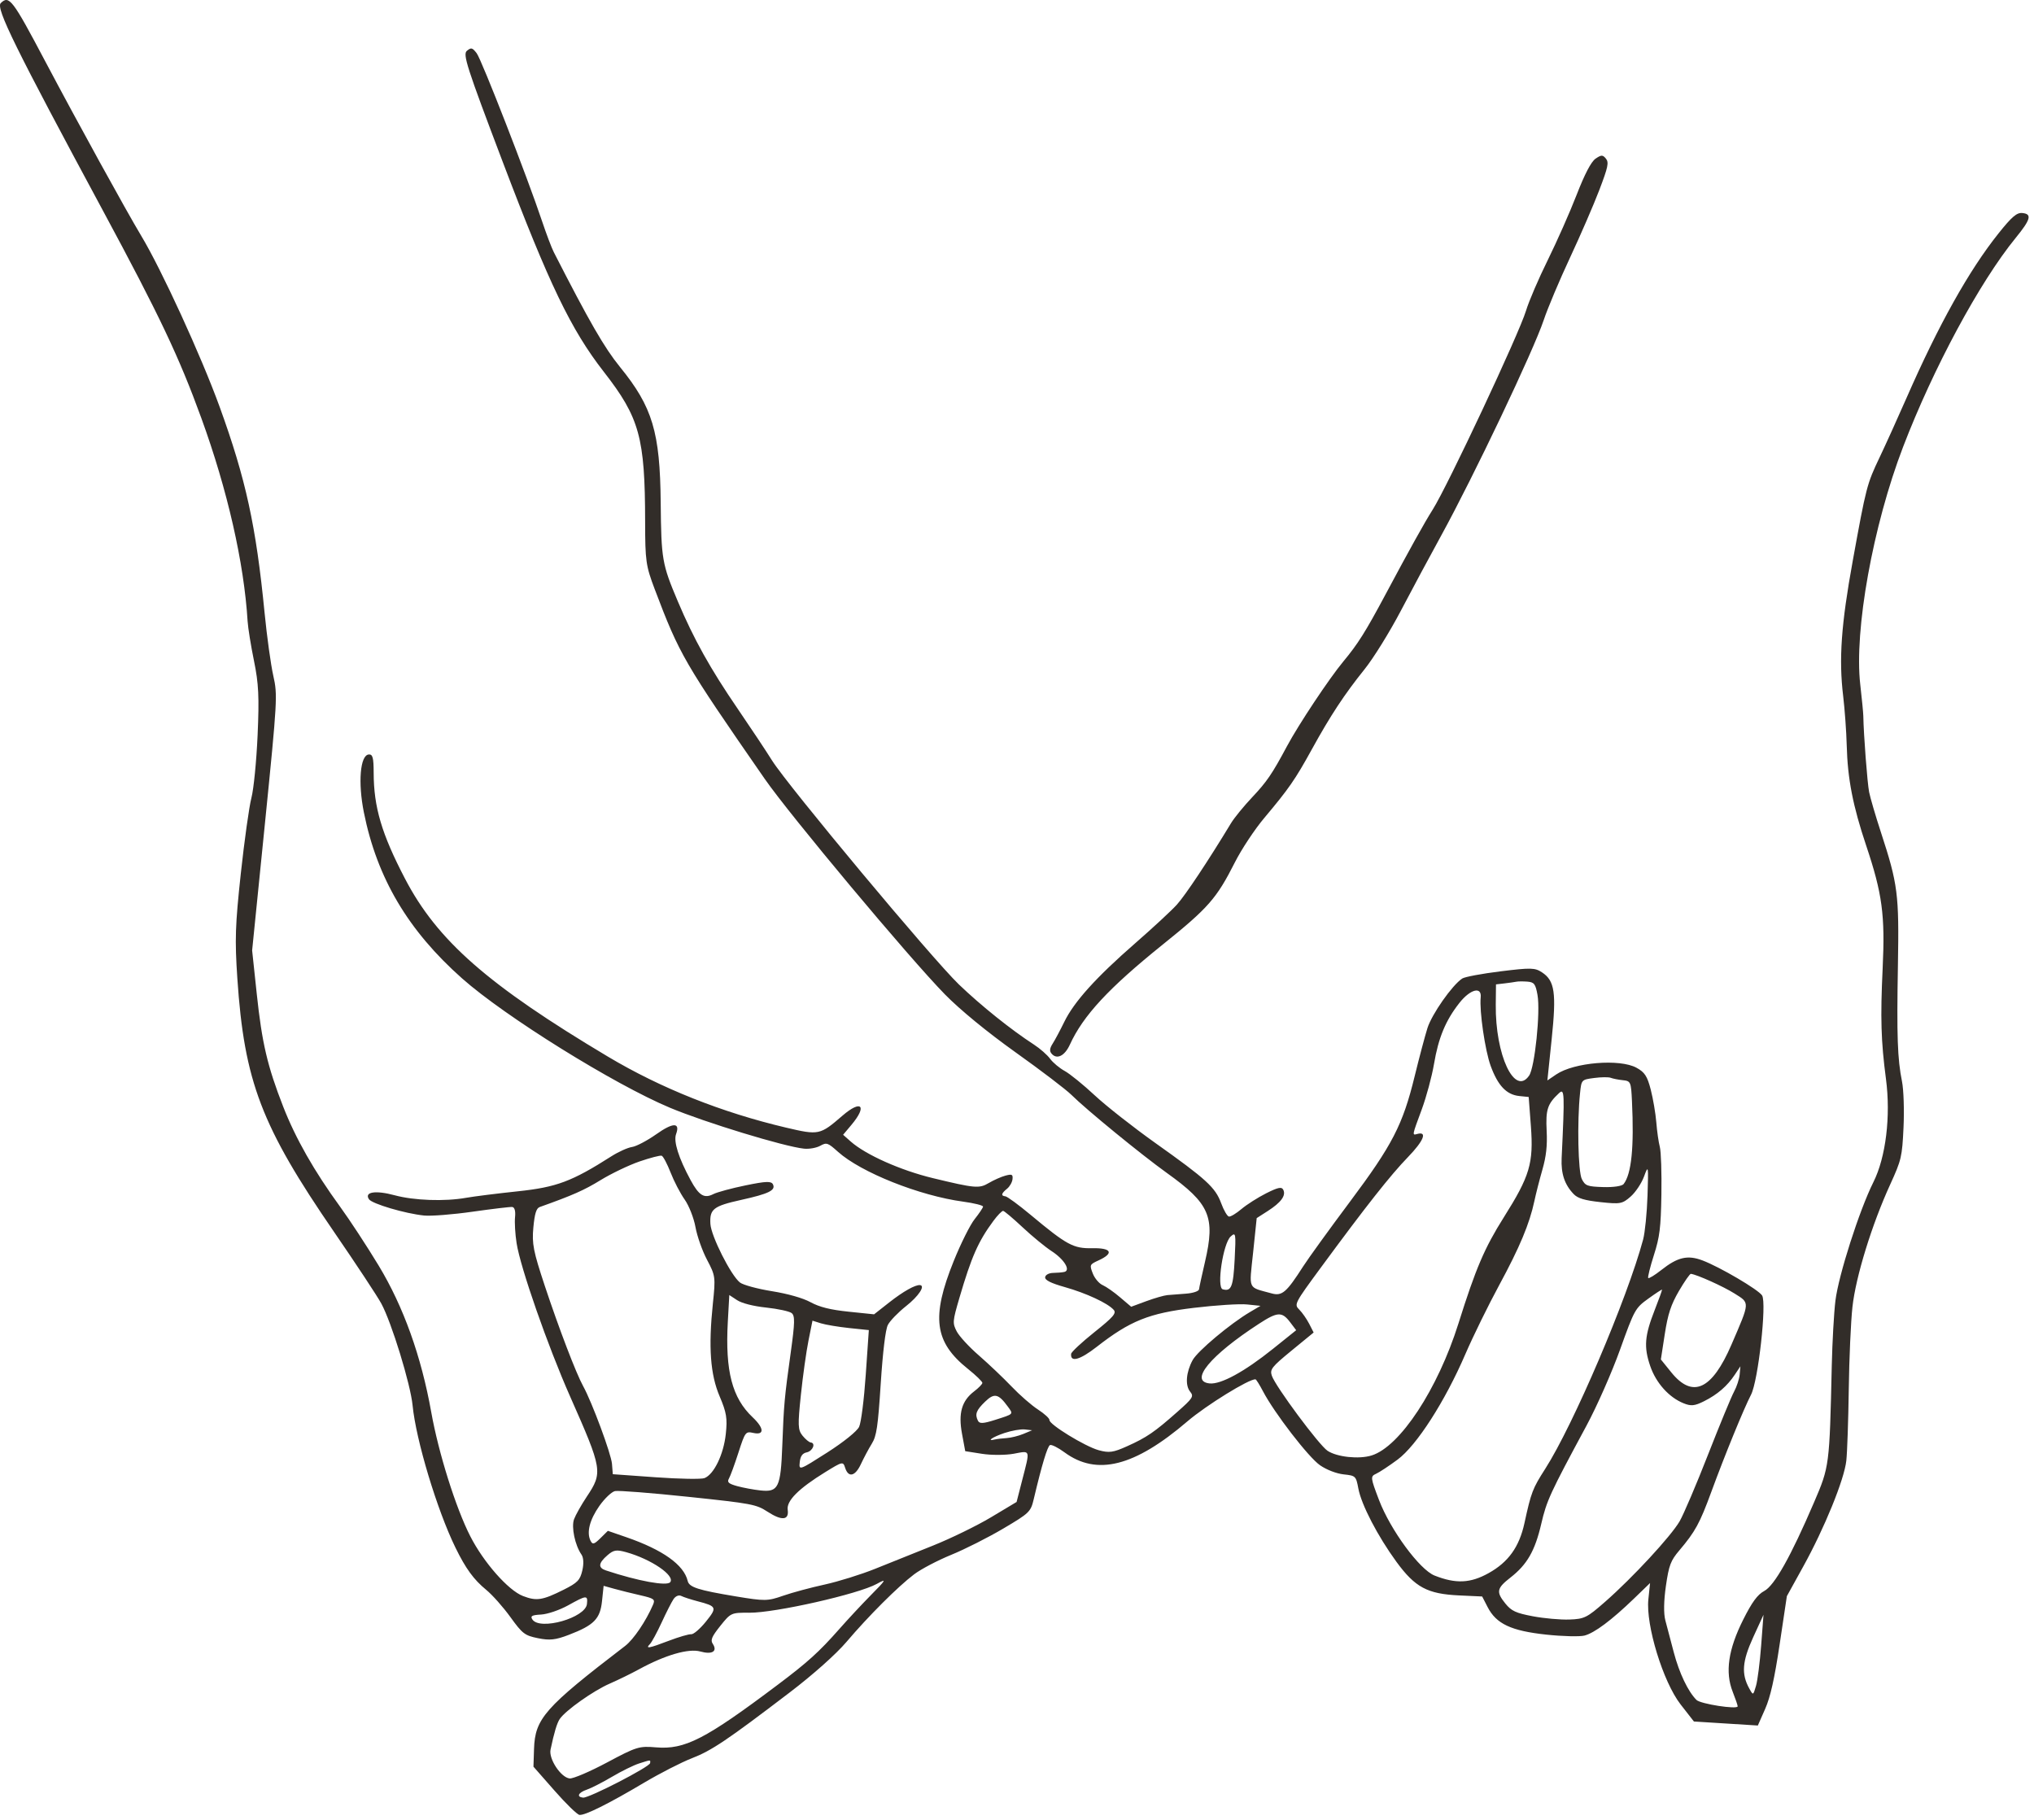 <?xml version="1.0" encoding="UTF-8"?> <svg xmlns="http://www.w3.org/2000/svg" viewBox="0 0 64.754 57.935" fill="none"><path fill-rule="evenodd" clip-rule="evenodd" d="M50.795 5.052C50.655 5.149 50.45 5.541 50.192 6.206C49.977 6.76 49.564 7.692 49.275 8.278C48.985 8.864 48.673 9.59 48.582 9.892C48.36 10.627 46.081 15.484 45.61 16.226C45.354 16.629 44.869 17.502 44.111 18.921C43.472 20.117 43.231 20.5 42.765 21.06C42.318 21.598 41.344 23.062 40.974 23.753C40.499 24.641 40.33 24.888 39.865 25.381C39.598 25.664 39.294 26.036 39.191 26.206C38.463 27.409 37.734 28.506 37.466 28.801C37.293 28.992 36.698 29.543 36.144 30.026C34.894 31.116 34.193 31.893 33.882 32.533C33.75 32.804 33.583 33.116 33.512 33.226C33.42 33.369 33.408 33.459 33.472 33.537C33.639 33.744 33.893 33.623 34.06 33.258C34.484 32.331 35.296 31.456 37.012 30.075C38.47 28.903 38.729 28.608 39.314 27.453C39.523 27.039 39.943 26.404 40.247 26.043C41.035 25.105 41.231 24.823 41.765 23.853C42.36 22.773 42.799 22.107 43.446 21.301C43.725 20.954 44.244 20.117 44.598 19.442C44.952 18.767 45.528 17.693 45.879 17.055C46.915 15.168 48.82 11.164 49.147 10.186C49.272 9.81 49.649 8.917 49.984 8.2C50.319 7.483 50.739 6.513 50.917 6.045C51.195 5.315 51.225 5.172 51.125 5.049C51.025 4.926 50.978 4.926 50.795 5.052ZM0.023 0.1C-0.138 0.258 0.487 1.527 3.283 6.717C5.078 10.049 5.699 11.358 6.41 13.312C7.241 15.596 7.769 17.915 7.883 19.78C7.896 19.989 7.987 20.555 8.086 21.039C8.234 21.757 8.255 22.19 8.201 23.407C8.164 24.236 8.077 25.12 8.004 25.401C7.931 25.679 7.78 26.764 7.666 27.813C7.488 29.467 7.473 29.911 7.556 31.148C7.776 34.428 8.32 35.853 10.636 39.222C11.335 40.24 12.012 41.265 12.139 41.5C12.467 42.104 13.069 44.065 13.135 44.741C13.242 45.843 13.913 48.071 14.5 49.271C14.824 49.935 15.082 50.289 15.476 50.612C15.673 50.773 16.021 51.165 16.25 51.483C16.632 52.012 16.706 52.069 17.127 52.154C17.5 52.23 17.685 52.21 18.107 52.048C18.911 51.74 19.107 51.541 19.166 50.97L19.217 50.487L19.559 50.582C19.748 50.635 20.12 50.727 20.387 50.788C20.827 50.889 20.864 50.917 20.789 51.09C20.566 51.609 20.169 52.196 19.902 52.4C17.341 54.362 17.032 54.711 17.001 55.684L16.983 56.244L17.65 57.003C18.016 57.421 18.375 57.77 18.447 57.779C18.619 57.802 19.373 57.427 20.504 56.755C21.008 56.456 21.691 56.106 22.021 55.978C22.656 55.732 23.136 55.41 25.141 53.881C25.886 53.313 26.617 52.662 26.95 52.27C27.648 51.448 28.586 50.511 29.101 50.121C29.317 49.957 29.848 49.678 30.28 49.501C30.713 49.325 31.459 48.948 31.938 48.665C32.779 48.167 32.814 48.134 32.912 47.718C33.167 46.639 33.346 46.045 33.427 46.006C33.476 45.982 33.684 46.086 33.889 46.237C34.918 46.995 36.119 46.692 37.803 45.25C38.402 44.738 39.772 43.892 39.97 43.913C39.993 43.915 40.099 44.085 40.207 44.291C40.57 44.984 41.659 46.397 42.025 46.649C42.237 46.795 42.55 46.915 42.778 46.939C43.156 46.979 43.17 46.992 43.244 47.388C43.34 47.905 43.862 48.909 44.457 49.723C45.052 50.536 45.442 50.745 46.451 50.792L47.186 50.826L47.36 51.164C47.634 51.698 48.111 51.921 49.225 52.04C49.746 52.096 50.295 52.109 50.445 52.07C50.764 51.986 51.307 51.58 52.02 50.892L52.531 50.398L52.477 50.917C52.391 51.737 52.946 53.546 53.502 54.261L53.927 54.806L54.944 54.87L55.962 54.934L56.195 54.406C56.362 54.029 56.493 53.442 56.657 52.347L56.886 50.816L57.403 49.88C58.082 48.655 58.714 47.102 58.779 46.502C58.808 46.239 58.843 45.219 58.857 44.235C58.87 43.252 58.923 42.07 58.974 41.608C59.08 40.644 59.593 38.981 60.177 37.707C60.533 36.927 60.556 36.83 60.6 35.893C60.626 35.348 60.604 34.69 60.552 34.431C60.407 33.713 60.382 32.991 60.422 30.722C60.461 28.467 60.421 28.15 59.881 26.498C59.711 25.979 59.542 25.402 59.505 25.217C59.448 24.929 59.33 23.39 59.32 22.794C59.318 22.69 59.274 22.24 59.223 21.794C59.024 20.069 59.626 16.729 60.587 14.226C61.55 11.716 63.021 8.984 64.168 7.577C64.65 6.987 64.697 6.814 64.385 6.782C64.207 6.763 64.049 6.898 63.623 7.432C62.683 8.61 61.716 10.34 60.698 12.664C60.415 13.309 60.03 14.159 59.842 14.554C59.434 15.41 59.413 15.49 58.984 17.853C58.615 19.881 58.537 20.986 58.679 22.162C58.729 22.582 58.78 23.287 58.792 23.729C58.819 24.79 58.987 25.655 59.411 26.919C59.924 28.448 60.016 29.133 59.936 30.823C59.861 32.406 59.883 33.149 60.041 34.349C60.197 35.534 60.038 36.844 59.64 37.637C59.194 38.529 58.531 40.6 58.432 41.41C58.385 41.794 58.333 42.722 58.316 43.472C58.244 46.667 58.241 46.69 57.752 47.828C57.01 49.557 56.492 50.478 56.166 50.651C55.953 50.764 55.775 51.007 55.495 51.566C55.021 52.511 54.915 53.236 55.162 53.86C55.252 54.088 55.323 54.296 55.32 54.324C55.309 54.429 54.135 54.247 54.009 54.12C53.74 53.851 53.461 53.266 53.287 52.608C53.188 52.234 53.067 51.774 53.017 51.584C52.96 51.367 52.967 50.962 53.036 50.487C53.131 49.832 53.186 49.685 53.463 49.359C53.97 48.76 54.114 48.497 54.482 47.493C54.909 46.328 55.512 44.854 55.745 44.403C55.974 43.963 56.25 41.484 56.098 41.243C55.981 41.058 54.753 40.336 54.2 40.127C53.727 39.948 53.41 40.021 52.891 40.431C52.681 40.597 52.492 40.712 52.472 40.687C52.452 40.663 52.533 40.334 52.653 39.958C52.839 39.376 52.874 39.091 52.892 38.028C52.903 37.342 52.881 36.661 52.842 36.515C52.803 36.368 52.752 36.015 52.73 35.731C52.707 35.446 52.627 34.978 52.553 34.69C52.442 34.26 52.361 34.136 52.099 33.993C51.566 33.701 50.11 33.822 49.545 34.205L49.262 34.397L49.399 33.08C49.553 31.606 49.497 31.224 49.092 30.957C48.864 30.807 48.744 30.804 47.769 30.924C47.18 30.997 46.632 31.099 46.552 31.152C46.23 31.364 45.583 32.288 45.443 32.733C45.362 32.993 45.179 33.681 45.037 34.263C44.659 35.81 44.328 36.451 42.978 38.256C42.325 39.13 41.654 40.057 41.488 40.316C40.954 41.15 40.815 41.268 40.483 41.177C39.708 40.963 39.766 41.093 39.894 39.874L40.008 38.78L40.359 38.555C40.781 38.284 40.944 38.064 40.856 37.882C40.805 37.775 40.692 37.798 40.308 37.991C40.043 38.125 39.69 38.35 39.524 38.49C39.359 38.63 39.179 38.739 39.125 38.731C39.071 38.723 38.959 38.531 38.876 38.304C38.691 37.803 38.408 37.544 36.776 36.385C36.078 35.888 35.212 35.208 34.852 34.872C34.492 34.536 34.062 34.187 33.896 34.096C33.731 34.006 33.522 33.831 33.432 33.709C33.343 33.586 33.111 33.382 32.917 33.256C32.186 32.782 31.232 32.017 30.529 31.343C29.684 30.532 25.091 25.026 24.578 24.21C24.387 23.904 23.896 23.166 23.488 22.569C22.61 21.286 22.087 20.347 21.575 19.136C21.078 17.961 21.051 17.804 21.034 16.003C21.013 13.755 20.774 12.958 19.739 11.685C19.238 11.069 18.76 10.239 17.63 8.027C17.56 7.89 17.393 7.448 17.258 7.045C16.792 5.649 15.331 1.895 15.175 1.694C15.036 1.515 15.001 1.506 14.865 1.617C14.728 1.728 14.856 2.125 16.002 5.147C17.485 9.056 18.178 10.495 19.222 11.836C20.361 13.298 20.535 13.928 20.538 16.607C20.54 17.862 20.561 18.011 20.844 18.759C21.635 20.847 21.771 21.082 24.341 24.79C25.152 25.959 28.94 30.49 30.082 31.657C30.565 32.149 31.422 32.853 32.331 33.502C33.14 34.078 33.938 34.687 34.106 34.853C34.588 35.331 36.331 36.756 37.147 37.342C38.516 38.322 38.695 38.739 38.363 40.167C38.264 40.592 38.178 40.989 38.172 41.048C38.165 41.107 37.979 41.169 37.758 41.185C37.536 41.202 37.269 41.223 37.165 41.231C37.06 41.24 36.758 41.327 36.494 41.424L36.012 41.602L35.659 41.302C35.466 41.136 35.215 40.962 35.104 40.913C34.992 40.865 34.85 40.698 34.79 40.543C34.683 40.269 34.689 40.256 34.976 40.125C35.474 39.896 35.386 39.726 34.776 39.738C34.172 39.751 33.965 39.639 32.815 38.68C32.43 38.359 32.067 38.092 32.006 38.086C31.858 38.071 31.876 37.994 32.062 37.843C32.147 37.774 32.224 37.637 32.234 37.54C32.25 37.389 32.217 37.372 32.01 37.427C31.876 37.463 31.635 37.57 31.474 37.665C31.173 37.843 31.04 37.831 29.698 37.507C28.671 37.259 27.563 36.765 27.085 36.343L26.841 36.127L27.104 35.814C27.62 35.201 27.424 34.997 26.82 35.519C26.104 36.138 26.071 36.145 25.02 35.898C22.976 35.416 21.043 34.646 19.357 33.641C15.535 31.361 13.921 29.946 12.893 27.973C12.15 26.548 11.898 25.696 11.896 24.601C11.895 24.119 11.865 24.009 11.739 24.02C11.466 24.042 11.393 24.911 11.584 25.863C12.003 27.954 12.991 29.624 14.711 31.149C16.078 32.362 19.549 34.521 21.33 35.267C22.451 35.736 24.963 36.503 25.597 36.569C25.76 36.586 25.991 36.545 26.112 36.478C26.315 36.365 26.354 36.378 26.678 36.669C27.41 37.326 29.275 38.069 30.665 38.256C31.016 38.304 31.3 38.375 31.296 38.415C31.292 38.454 31.172 38.632 31.03 38.811C30.887 38.989 30.586 39.591 30.362 40.148C29.641 41.936 29.745 42.726 30.815 43.581C31.072 43.786 31.279 43.988 31.275 44.028C31.27 44.069 31.152 44.19 31.011 44.297C30.617 44.598 30.505 44.99 30.626 45.644L30.729 46.2L31.264 46.284C31.557 46.33 32.01 46.329 32.27 46.282C32.817 46.181 32.799 46.123 32.54 47.132L32.364 47.817L31.547 48.306C31.098 48.575 30.266 48.98 29.699 49.207C29.132 49.434 28.304 49.766 27.858 49.946C27.413 50.125 26.691 50.35 26.254 50.446C25.817 50.541 25.222 50.701 24.932 50.802C24.437 50.975 24.347 50.976 23.425 50.823C22.222 50.623 21.94 50.532 21.893 50.331C21.772 49.819 21.102 49.341 19.943 48.94L19.352 48.736L19.115 48.97C18.915 49.167 18.866 49.18 18.802 49.055C18.668 48.791 18.771 48.384 19.082 47.942C19.249 47.705 19.473 47.493 19.579 47.47C19.685 47.447 20.734 47.529 21.912 47.653C23.936 47.866 24.073 47.892 24.435 48.127C24.892 48.424 25.125 48.401 25.077 48.064C25.036 47.779 25.425 47.39 26.271 46.868C26.824 46.527 26.84 46.523 26.905 46.728C27.01 47.055 27.227 47.003 27.41 46.607C27.502 46.41 27.657 46.118 27.755 45.961C27.906 45.717 27.95 45.427 28.039 44.046C28.106 43.022 28.19 42.332 28.265 42.182C28.331 42.052 28.593 41.781 28.847 41.58C29.244 41.267 29.466 40.931 29.289 40.913C29.141 40.897 28.757 41.113 28.317 41.458L27.827 41.843L27.016 41.759C26.435 41.699 26.091 41.613 25.804 41.457C25.56 41.324 25.078 41.187 24.571 41.106C24.113 41.032 23.656 40.908 23.557 40.83C23.27 40.606 22.638 39.352 22.616 38.965C22.589 38.491 22.71 38.397 23.597 38.2C24.472 38.006 24.701 37.895 24.608 37.706C24.554 37.598 24.389 37.604 23.736 37.738C23.292 37.829 22.831 37.954 22.711 38.015C22.419 38.165 22.252 38.063 21.986 37.571C21.603 36.863 21.438 36.34 21.523 36.107C21.661 35.728 21.429 35.73 20.89 36.112C20.603 36.314 20.256 36.497 20.12 36.516C19.984 36.536 19.691 36.668 19.469 36.809C18.205 37.615 17.72 37.796 16.482 37.927C15.828 37.996 15.09 38.089 14.841 38.133C14.161 38.255 13.181 38.22 12.565 38.053C11.958 37.889 11.59 37.945 11.746 38.179C11.844 38.325 12.896 38.636 13.503 38.698C13.724 38.72 14.418 38.666 15.045 38.576C15.672 38.487 16.24 38.419 16.307 38.426C16.383 38.434 16.417 38.555 16.397 38.746C16.379 38.915 16.401 39.288 16.446 39.576C16.566 40.354 17.437 42.848 18.152 44.463C19.18 46.785 19.195 46.875 18.681 47.647C18.507 47.909 18.324 48.233 18.275 48.367C18.184 48.618 18.305 49.195 18.512 49.492C18.579 49.589 18.589 49.782 18.538 50.001C18.466 50.307 18.386 50.389 17.946 50.61C17.271 50.948 17.082 50.978 16.649 50.811C16.181 50.631 15.397 49.742 14.971 48.907C14.511 48.007 13.961 46.258 13.729 44.957C13.412 43.18 12.843 41.594 12.056 40.293C11.686 39.681 11.133 38.837 10.828 38.418C10.004 37.287 9.409 36.241 9.016 35.232C8.513 33.944 8.34 33.205 8.174 31.64L8.027 30.258L8.436 26.2C8.831 22.277 8.839 22.122 8.701 21.515C8.623 21.17 8.497 20.266 8.423 19.507C8.151 16.738 7.826 15.251 6.993 12.954C6.402 11.327 5.138 8.571 4.49 7.497C4.032 6.737 2.448 3.858 1.441 1.954C0.395 -0.025 0.291 -0.162 0.023 0.1ZM48.273 31.254C48.22 31.265 48.053 31.289 47.902 31.307L47.626 31.339L47.619 31.981C47.601 33.591 48.221 34.911 48.681 34.243C48.861 33.983 49.044 32.216 48.948 31.678C48.885 31.324 48.842 31.268 48.622 31.251C48.483 31.241 48.326 31.242 48.273 31.254ZM46.463 31.927C46.023 32.485 45.794 33.035 45.652 33.877C45.585 34.27 45.411 34.916 45.265 35.313C44.948 36.17 44.953 36.146 45.123 36.1C45.448 36.013 45.323 36.321 44.826 36.835C44.264 37.415 43.495 38.391 42.054 40.35C41.207 41.502 41.195 41.526 41.364 41.694C41.458 41.788 41.599 41.99 41.678 42.143L41.821 42.422L41.118 42.998C40.486 43.516 40.422 43.597 40.49 43.798C40.605 44.139 41.994 46.01 42.264 46.188C42.567 46.388 43.264 46.462 43.667 46.336C44.569 46.056 45.772 44.227 46.43 42.137C46.984 40.376 47.259 39.733 47.876 38.753C48.704 37.44 48.825 37.033 48.737 35.851L48.667 34.924L48.365 34.893C47.959 34.85 47.687 34.563 47.457 33.935C47.278 33.446 47.094 32.183 47.139 31.753C47.176 31.396 46.808 31.491 46.463 31.927ZM50.752 34.319C50.348 34.372 50.346 34.374 50.302 34.802C50.206 35.717 50.24 37.306 50.359 37.538C50.469 37.752 50.531 37.776 51.041 37.792C51.362 37.802 51.64 37.761 51.69 37.695C51.94 37.371 52.025 36.525 51.955 35.056C51.926 34.44 51.915 34.415 51.661 34.389C51.516 34.374 51.344 34.339 51.278 34.313C51.212 34.287 50.975 34.289 50.752 34.319ZM49.632 34.802C49.264 35.146 49.205 35.324 49.239 36.001C49.263 36.472 49.225 36.813 49.103 37.239C49.01 37.562 48.895 38.014 48.847 38.242C48.693 38.962 48.38 39.71 47.729 40.912C47.382 41.553 46.897 42.541 46.652 43.108C46.002 44.617 45.101 46.019 44.492 46.469C44.223 46.668 43.916 46.871 43.81 46.919C43.625 47.004 43.628 47.035 43.902 47.755C44.266 48.709 45.194 49.972 45.671 50.16C46.347 50.427 46.811 50.406 47.39 50.083C48.02 49.733 48.365 49.251 48.531 48.495C48.747 47.503 48.79 47.392 49.194 46.761C50.088 45.366 51.802 41.351 52.31 39.463C52.369 39.242 52.432 38.612 52.45 38.064C52.481 37.097 52.478 37.078 52.338 37.458C52.259 37.673 52.067 37.96 51.911 38.096C51.648 38.327 51.582 38.339 50.952 38.271C50.45 38.217 50.231 38.152 50.101 38.017C49.811 37.717 49.693 37.366 49.716 36.872C49.815 34.787 49.809 34.637 49.632 34.802ZM20.359 36.977C20.018 37.095 19.461 37.362 19.121 37.57C18.595 37.893 18.232 38.053 17.183 38.427C17.074 38.466 17.022 38.633 16.98 39.076C16.931 39.597 16.978 39.833 17.345 40.94C17.797 42.301 18.341 43.724 18.565 44.129C18.845 44.636 19.457 46.284 19.483 46.603L19.509 46.933L20.879 47.031C21.632 47.085 22.33 47.097 22.429 47.057C22.73 46.938 23.036 46.305 23.106 45.655C23.16 45.154 23.13 44.972 22.911 44.456C22.613 43.757 22.55 42.892 22.695 41.499C22.783 40.66 22.776 40.612 22.511 40.111C22.359 39.825 22.193 39.355 22.141 39.066C22.089 38.778 21.934 38.382 21.796 38.188C21.658 37.993 21.457 37.607 21.349 37.329C21.24 37.051 21.113 36.811 21.065 36.794C21.018 36.777 20.7 36.86 20.359 36.977ZM53.449 41.102C53.197 41.535 53.098 41.836 53 42.469L52.875 43.28L53.208 43.692C53.887 44.531 54.502 44.247 55.122 42.809C55.718 41.427 55.714 41.491 55.218 41.179C54.859 40.953 54.027 40.579 53.83 40.554C53.799 40.55 53.627 40.797 53.449 41.102ZM39.179 39.366C38.937 39.587 38.726 40.989 38.926 41.046C39.2 41.124 39.262 40.968 39.307 40.086C39.349 39.259 39.342 39.218 39.179 39.366ZM31.624 38.871C31.142 39.523 30.927 40.011 30.541 41.328C30.326 42.065 30.321 42.122 30.457 42.385C30.535 42.538 30.855 42.886 31.169 43.157C31.481 43.429 31.947 43.872 32.204 44.141C32.461 44.411 32.839 44.741 33.045 44.874C33.251 45.008 33.415 45.158 33.41 45.208C33.395 45.346 34.541 46.048 34.977 46.169C35.31 46.26 35.438 46.243 35.884 46.042C36.502 45.765 36.754 45.593 37.478 44.952C37.979 44.51 38.012 44.457 37.889 44.305C37.725 44.103 37.759 43.686 37.969 43.3C38.126 43.013 39.167 42.14 39.795 41.77L40.129 41.573L39.702 41.529C39.468 41.504 38.704 41.553 38.006 41.637C36.578 41.808 35.978 42.049 34.913 42.88C34.378 43.297 34.071 43.381 34.1 43.102C34.106 43.043 34.439 42.732 34.84 42.412C35.441 41.933 35.549 41.808 35.456 41.701C35.268 41.488 34.579 41.168 33.898 40.976C33.455 40.851 33.263 40.755 33.273 40.662C33.28 40.589 33.393 40.527 33.522 40.525C33.652 40.523 33.814 40.509 33.882 40.494C34.096 40.445 33.881 40.092 33.477 39.83C33.274 39.698 32.86 39.358 32.557 39.074C32.254 38.79 31.974 38.554 31.936 38.55C31.898 38.546 31.757 38.69 31.624 38.871ZM52.472 41.346C52.061 41.642 52.032 41.695 51.577 42.963C51.319 43.684 50.837 44.776 50.506 45.39C49.344 47.546 49.239 47.773 49.066 48.518C48.867 49.374 48.616 49.81 48.088 50.222C47.647 50.566 47.625 50.68 47.924 51.05C48.117 51.288 48.257 51.353 48.799 51.456C49.154 51.523 49.676 51.57 49.96 51.56C50.439 51.543 50.521 51.503 51.101 50.994C51.972 50.231 53.194 48.91 53.472 48.433C53.599 48.213 54.006 47.259 54.376 46.312C54.746 45.366 55.119 44.463 55.205 44.305C55.291 44.147 55.371 43.901 55.384 43.758L55.407 43.498L55.231 43.762C54.988 44.127 54.678 44.395 54.249 44.61C53.95 44.76 53.835 44.771 53.598 44.675C53.133 44.488 52.721 44.029 52.537 43.492C52.328 42.884 52.357 42.527 52.679 41.705C52.816 41.358 52.92 41.066 52.912 41.057C52.903 41.048 52.705 41.178 52.472 41.346ZM40.08 42.144C38.531 43.15 37.849 43.974 38.508 44.043C38.867 44.08 39.619 43.67 40.527 42.941L41.265 42.349L41.072 42.094C40.812 41.752 40.672 41.759 40.08 42.144ZM23.17 42.092C23.085 43.648 23.308 44.505 23.96 45.12C24.331 45.47 24.341 45.699 23.982 45.619C23.737 45.565 23.722 45.584 23.508 46.247C23.387 46.623 23.251 46.995 23.205 47.074C23.14 47.188 23.195 47.237 23.471 47.313C23.662 47.365 23.995 47.427 24.211 47.45C24.78 47.511 24.855 47.358 24.905 46.021C24.954 44.706 24.973 44.499 25.175 43.049C25.306 42.106 25.311 41.89 25.203 41.804C25.132 41.747 24.767 41.668 24.394 41.628C23.983 41.585 23.617 41.491 23.466 41.392L23.218 41.229L23.17 42.092ZM25.739 42.678C25.669 43.025 25.56 43.802 25.497 44.405C25.395 45.376 25.401 45.523 25.549 45.706C25.641 45.819 25.757 45.916 25.808 45.922C25.98 45.94 25.876 46.198 25.681 46.238C25.547 46.266 25.48 46.36 25.461 46.548C25.433 46.817 25.437 46.816 26.335 46.243C26.859 45.908 27.285 45.565 27.351 45.424C27.415 45.289 27.508 44.555 27.562 43.764L27.66 42.345L27.034 42.28C26.689 42.243 26.285 42.176 26.136 42.13L25.866 42.045L25.739 42.678ZM31.361 44.624C31.077 44.899 31.031 45.023 31.134 45.231C31.183 45.33 31.301 45.324 31.676 45.205C32.285 45.011 32.267 45.03 32.083 44.778C31.785 44.369 31.654 44.341 31.361 44.624ZM31.979 45.621C31.604 45.746 31.381 45.897 31.675 45.827C31.741 45.811 31.908 45.791 32.046 45.783C32.184 45.774 32.424 45.715 32.578 45.651L32.858 45.534L32.626 45.508C32.498 45.494 32.207 45.545 31.979 45.621ZM55.813 52.127C55.463 52.894 55.433 53.293 55.69 53.756C55.813 53.979 55.813 53.979 55.904 53.67C55.954 53.5 56.027 52.922 56.068 52.385L56.142 51.409L55.813 52.127ZM19.339 49.513C19.047 49.765 19.033 49.911 19.291 49.997C20.318 50.337 21.234 50.504 21.337 50.37C21.498 50.161 20.727 49.636 19.936 49.416C19.623 49.329 19.535 49.343 19.339 49.513ZM27.914 50.425C27.333 50.748 24.678 51.349 23.856 51.343C23.278 51.339 23.265 51.345 22.931 51.763C22.66 52.102 22.612 52.215 22.691 52.332C22.851 52.573 22.673 52.683 22.295 52.577C21.919 52.473 21.174 52.69 20.336 53.148C20.097 53.279 19.681 53.482 19.411 53.6C18.891 53.826 18.004 54.454 17.82 54.726C17.731 54.858 17.641 55.158 17.527 55.701C17.464 55.997 17.857 56.59 18.135 56.619C18.244 56.631 18.779 56.402 19.325 56.111C20.266 55.608 20.347 55.584 20.884 55.629C21.801 55.707 22.451 55.373 24.75 53.644C25.716 52.918 26.075 52.593 26.721 51.861C26.993 51.552 27.434 51.079 27.701 50.808C28.217 50.287 28.242 50.243 27.914 50.425ZM21.443 50.909C21.381 51 21.21 51.336 21.064 51.654C20.917 51.972 20.75 52.28 20.693 52.339C20.535 52.5 20.653 52.48 21.292 52.236C21.612 52.114 21.933 52.021 22.005 52.028C22.078 52.036 22.286 51.857 22.469 51.631C22.838 51.174 22.824 51.139 22.208 50.978C21.998 50.923 21.766 50.848 21.691 50.81C21.612 50.77 21.51 50.81 21.443 50.909ZM18.081 51.111C17.813 51.259 17.429 51.39 17.226 51.401C16.932 51.417 16.877 51.448 16.949 51.558C17.189 51.918 18.64 51.506 18.686 51.065C18.716 50.777 18.677 50.78 18.081 51.111ZM20.348 56.141C20.177 56.195 19.788 56.386 19.484 56.566C19.18 56.745 18.82 56.929 18.684 56.975C18.409 57.068 18.343 57.207 18.563 57.23C18.747 57.249 20.685 56.251 20.697 56.13C20.709 56.021 20.729 56.02 20.348 56.141Z" fill="#322D29"></path></svg> 